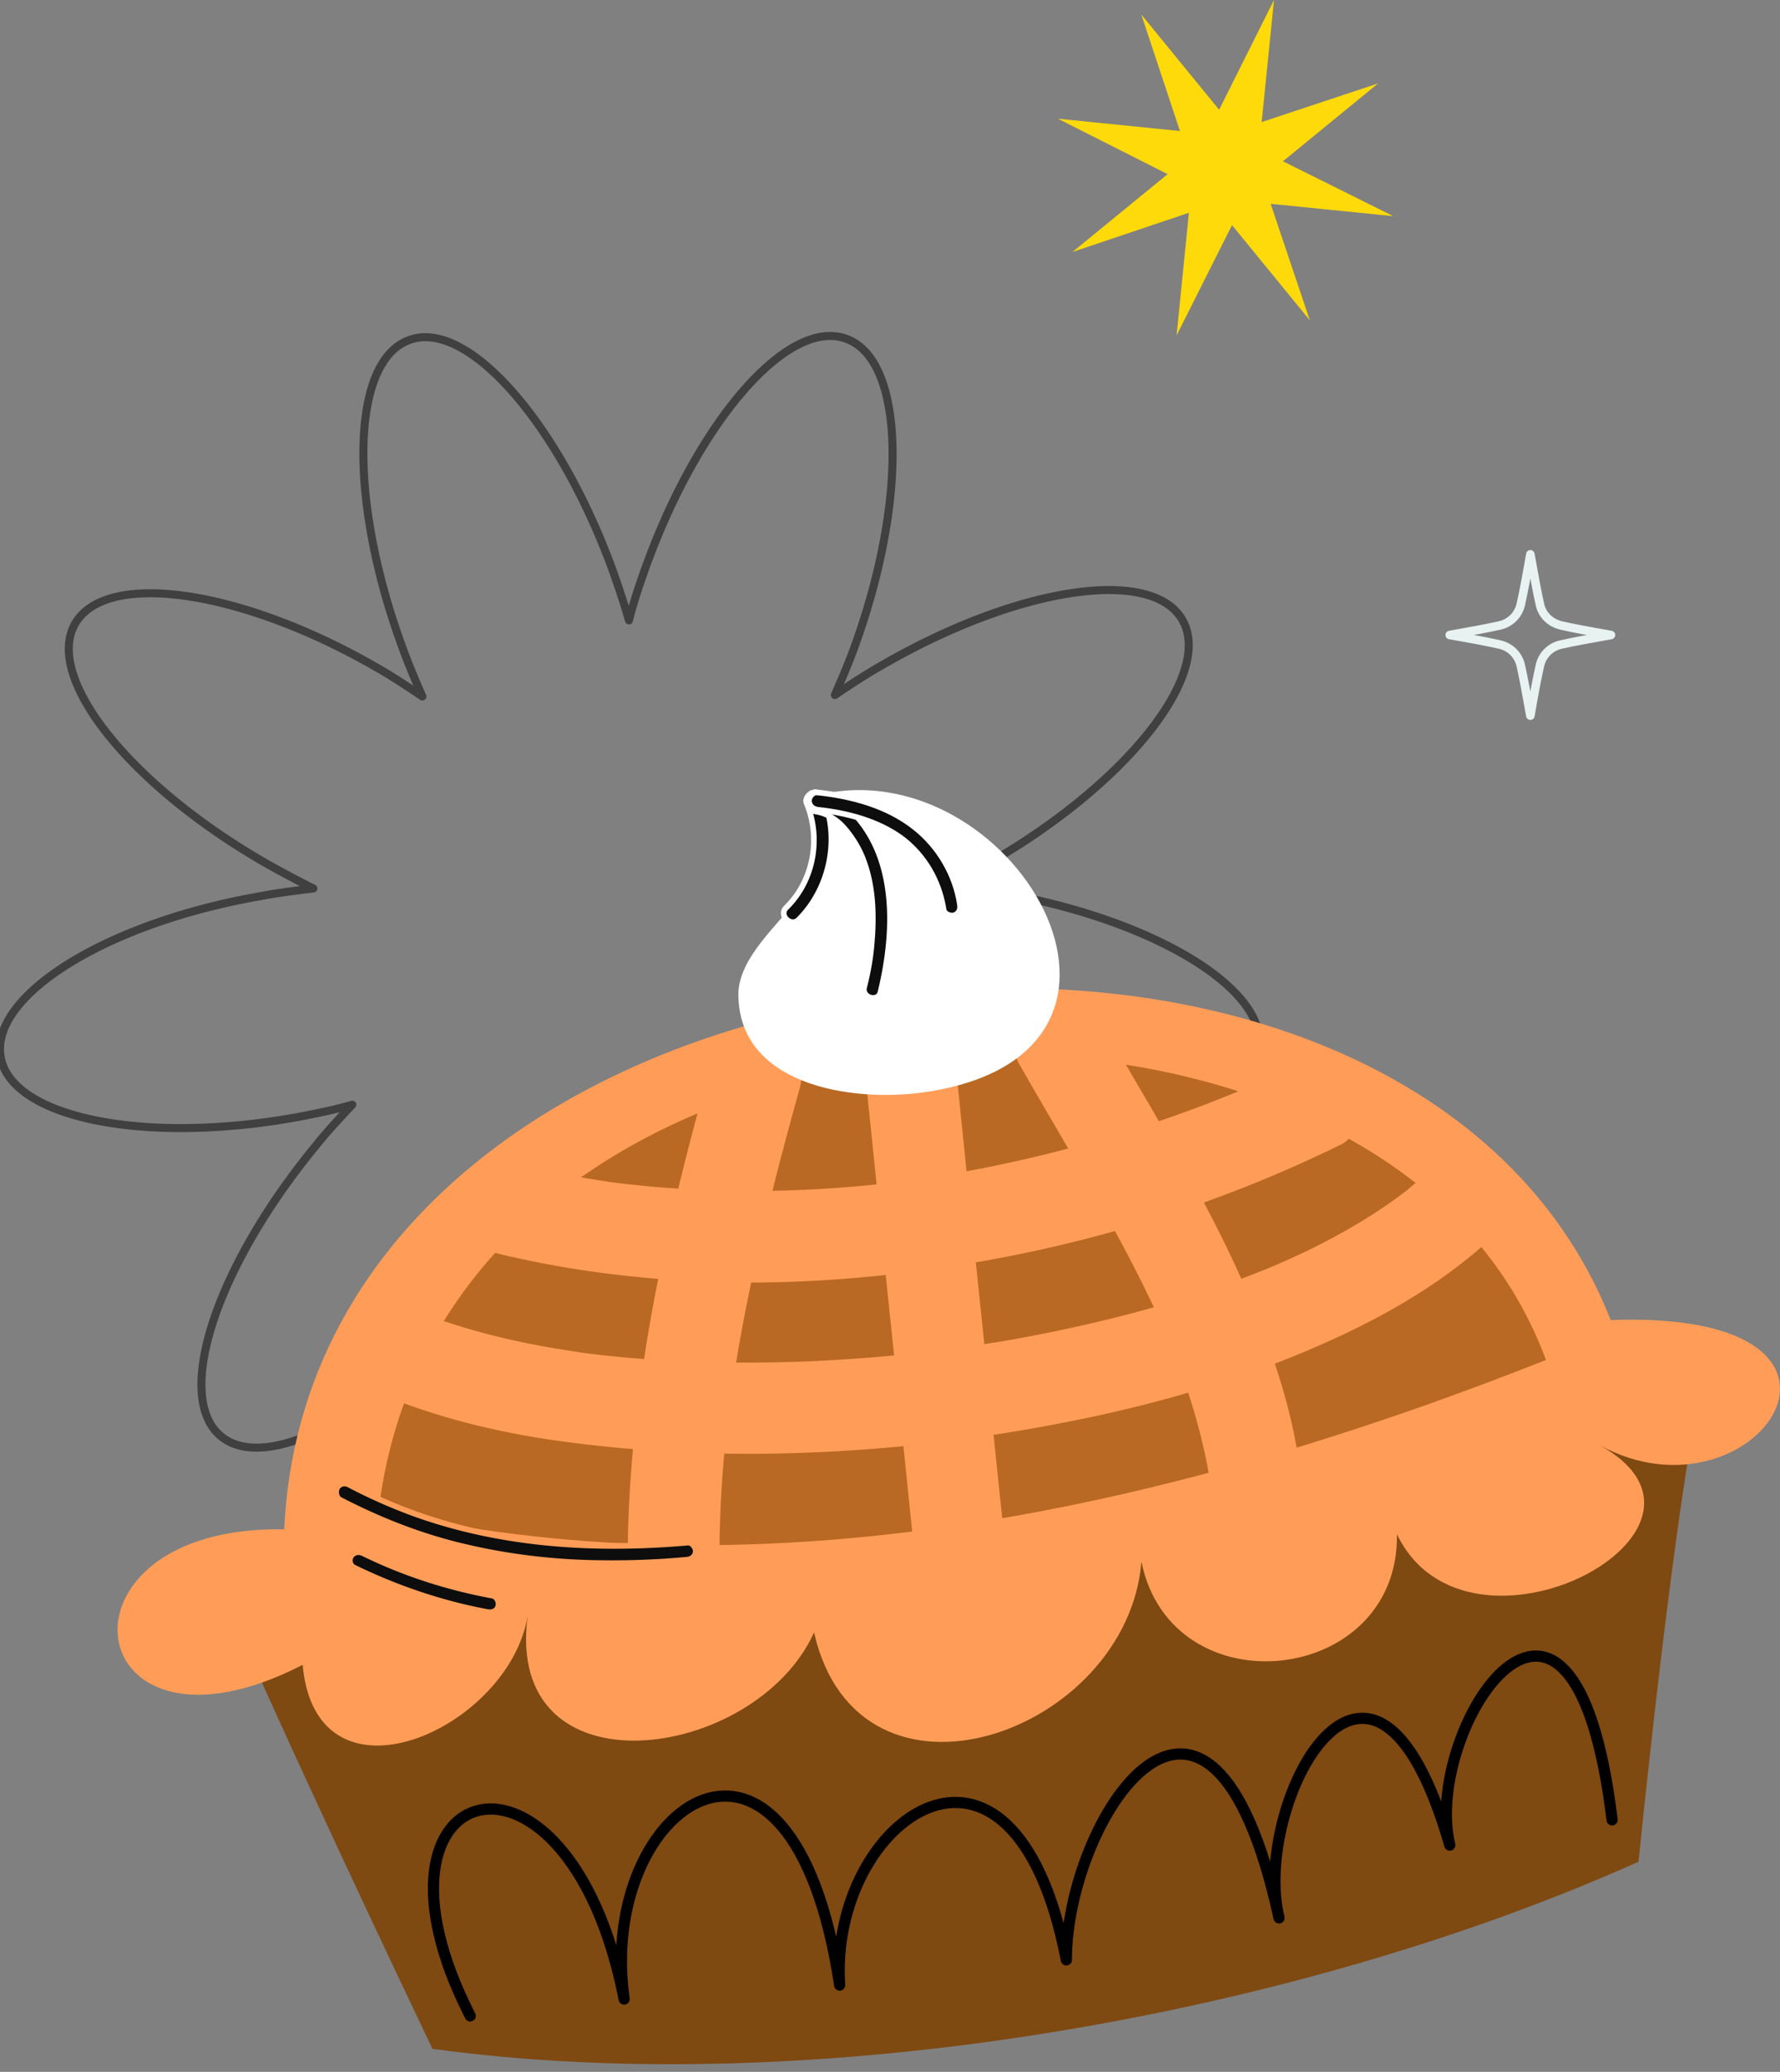<svg xmlns="http://www.w3.org/2000/svg" width="318" height="370" fill="none"><rect width="100%" height="100%" fill="#808080" stroke="none"/><g clip-path="url(#a)"><path stroke="#000" stroke-linecap="round" stroke-linejoin="round" stroke-miterlimit="10" stroke-width="1.432" d="M178.601 159.431c-3.287-.508-6.447-1.016-9.607-1.27a191 191 0 0 0 8.595-4.572c24.143-14.097 39.185-33.401 33.623-42.926-5.561-9.524-29.578-5.841-53.847 8.255-2.907 1.651-5.562 3.429-8.216 5.207 1.264-2.921 2.528-5.842 3.666-9.017 9.48-26.415 8.721-50.926-1.644-54.609-10.365-3.81-26.418 14.605-35.898 41.021-1.137 3.175-2.149 6.223-2.907 9.27-.885-3.047-1.896-6.095-3.034-9.27-9.733-26.416-26.038-44.704-36.277-40.767-10.365 3.81-10.87 28.32-1.264 54.609 1.138 3.175 2.402 6.096 3.666 9.017-2.655-1.778-5.31-3.556-8.216-5.207-24.27-13.969-48.412-17.398-53.848-7.747-5.435 9.652 9.733 28.702 34.002 42.672a192 192 0 0 0 8.596 4.572c-3.16.381-6.32.762-9.607 1.397-27.556 4.826-48.159 17.78-46.263 28.701 1.896 10.922 25.912 15.748 53.342 10.668 3.286-.635 6.446-1.27 9.48-2.159-2.149 2.286-4.424 4.699-6.447 7.239-17.822 21.59-25.533 44.83-17.064 51.942s29.83-4.699 47.78-26.288c2.149-2.54 4.045-5.207 5.94-7.747-.252 3.175-.378 6.35-.378 9.779C92.9 260.267 101.875 283 112.998 283c10.997 0 19.845-22.86 19.719-50.926 0-3.302-.127-6.604-.38-9.779 1.897 2.54 3.793 5.08 5.941 7.62 18.076 21.462 39.564 33.019 47.907 25.78 8.469-7.112.632-30.352-17.444-51.815-2.149-2.54-4.297-4.953-6.573-7.239 3.034.762 6.194 1.397 9.481 2.032 27.555 4.699 51.445-.254 53.215-11.176 2.022-10.667-18.708-23.367-46.263-28.066" opacity=".5"/><path fill="#7F4912" d="M43.516 293.149c14.185 31.933 33.748 72.74 33.748 72.74 67.697 9.277 153.613-5.714 215.462-33.412 0 0 5.513-55.126 10.286-80.202"/><path fill="#FF9D58" d="M287.75 235.738C250.708 141.62 55.817 163.67 50.775 273.116c-43.429-.807-36.773 44.773 3.294 24.202 2.42 26.89 36.84 11.563 40.201-8.74-4.302 32.269 40.673 26.084 51.16 2.958 8.067 35.093 56 18.017 58.488-12.639 5.378 26.488 46.05 22.185 45.647-4.907 12.638 26.218 63.596-.807 36.168-15.933 27.899 15.395 54.991-24.202 2.017-22.319"/><path fill="#8A4600" d="M198.943 189.822c-55.799-8.135-123.63 17.344-131.295 79.866 65.412 14.991 136.135 1.882 208.538-26.824-13.512-36.639-52.168-49.613-77.243-53.042" opacity=".6"/><path fill="#FF9D58" d="M154.1 187.334c1.21 11.563 2.42 23.126 3.563 34.622s2.42 23.126 3.563 34.622c.673 6.521 1.345 13.109 2.017 19.63-.067 1.143.202 2.151.672 3.16a6.1 6.1 0 0 0 1.681 2.622c1.412 1.411 3.765 2.487 5.782 2.42 2.084-.067 4.302-.807 5.781-2.42 1.345-1.479 2.622-3.631 2.42-5.782-1.21-11.563-2.42-23.126-3.563-34.622-1.21-11.563-2.42-23.126-3.563-34.622-.672-6.521-1.344-13.109-2.017-19.63.068-1.143-.201-2.151-.672-3.16a6.07 6.07 0 0 0-1.681-2.621c-1.411-1.412-3.764-2.488-5.781-2.421-2.084.068-4.303.807-5.782 2.421-1.411 1.546-2.621 3.697-2.42 5.781M127.014 190.023c-3.092 11.16-6.05 22.387-8.47 33.748-2.555 11.967-4.505 24.067-5.58 36.303-.538 6.454-.874 12.975-.807 19.496 0 2.084.874 4.302 2.42 5.781 1.412 1.412 3.765 2.488 5.782 2.42 2.084-.067 4.302-.806 5.781-2.42s2.42-3.563 2.42-5.781c-.134-10.152.673-20.303 2.017-30.387-.067.74-.202 1.479-.269 2.151 2.017-15.059 5.378-29.916 9.21-44.638a847 847 0 0 1 3.362-12.37c.537-2.017.269-4.437-.807-6.252-1.008-1.681-2.958-3.294-4.908-3.765-2.084-.471-4.437-.403-6.252.807-1.949 1.21-3.294 2.823-3.899 4.907M182.134 190.091c7.261 12.773 15.059 25.344 21.648 38.521 1.882 3.764 3.697 7.596 5.311 11.495-.269-.672-.538-1.277-.807-1.949 3.563 8.403 6.386 17.143 7.865 26.151.269 1.883 2.152 3.967 3.765 4.908 1.748 1.008 4.303 1.479 6.252.806 1.95-.672 3.899-1.882 4.908-3.764.269-.673.538-1.278.806-1.95a8.03 8.03 0 0 0 0-4.37c-1.815-11.294-5.848-22.117-10.554-32.537-4.639-10.219-10.219-20.034-15.799-29.782a962 962 0 0 1-9.142-15.798c-1.009-1.748-2.891-3.227-4.908-3.765-1.95-.538-4.571-.269-6.252.807-1.748 1.143-3.294 2.823-3.765 4.907-.672 2.152-.47 4.37.672 6.32"/><path fill="#FF9D58" d="M87.746 223.569c9.883 2.488 20.034 4.034 30.185 4.841 9.815.807 19.698.807 29.513.201a251 251 0 0 0 31.596-4.033c9.815-1.882 19.429-4.303 28.908-7.395 9.748-3.16 19.294-6.924 28.504-11.294 1.076-.471 2.084-1.009 3.093-1.479 1.747-.874 3.226-3.025 3.764-4.908.538-1.949.269-4.571-.806-6.252-1.143-1.748-2.824-3.294-4.908-3.765-2.218-.537-4.235-.201-6.252.807-3.63 1.748-7.261 3.429-11.025 4.975.672-.269 1.277-.538 1.949-.807-15.059 6.32-30.79 11.025-46.79 14.185-4.571.874-9.21 1.681-13.848 2.286.739-.067 1.479-.202 2.151-.269-14.387 1.949-29.042 2.555-43.496 1.546a178 178 0 0 1-12.034-1.21c.74.067 1.479.202 2.152.269-6.185-.807-12.236-2.017-18.286-3.496-2.084-.538-4.437-.269-6.252.807-1.68 1.008-3.294 2.958-3.765 4.907-.47 2.084-.403 4.437.807 6.253 1.075 1.882 2.756 3.294 4.84 3.831"/><path fill="#FF9D58" d="M64.957 247.637c11.361 5.176 23.395 8.134 35.765 9.815 14.588 1.949 29.176 2.554 43.899 1.949 15.529-.605 31.059-2.487 46.252-5.512 13.714-2.689 27.294-6.454 40.269-11.698 12.168-4.975 23.866-11.025 33.815-19.764a34 34 0 0 0 2.756-2.622c1.479-1.479 2.421-3.698 2.421-5.782 0-2.017-.874-4.37-2.421-5.781-3.294-3.026-8.269-3.227-11.563 0a60.5 60.5 0 0 1-6.252 5.445c.538-.403 1.076-.874 1.681-1.277-5.849 4.504-12.235 8.201-18.891 11.361a173 173 0 0 1-6.185 2.756c.673-.269 1.278-.537 1.95-.806-14.454 6.05-29.714 10.151-45.109 13.042-4.572.874-9.211 1.546-13.782 2.218.74-.067 1.479-.202 2.151-.269a315 315 0 0 1-27.63 2.42c-8.941.337-17.882.269-26.824-.268-4.705-.337-9.411-.74-14.117-1.412.739.067 1.479.201 2.151.269-8.672-1.143-17.277-2.891-25.546-5.647a69 69 0 0 1-6.185-2.353c.672.269 1.277.537 1.95.806a77 77 0 0 0-2.286-1.008c-2.017-.941-4.034-1.412-6.252-.807-1.883.538-3.967 2.017-4.908 3.765-1.008 1.882-1.479 4.168-.807 6.252.538 1.95 1.816 4.034 3.698 4.908"/><path fill="#0D0D0D" stroke="#FF9D58" d="M60.22 265.693c.46-.747 1.362-.96 2.15-.539l.002.001a94.4 94.4 0 0 0 11.963 5.271l.002.001c15.617 5.544 32.165 6.485 48.479 5.07l.01-.001.009-.001c.335-.042.691.11.985.424.296.317.47.737.47 1.096 0 .83-.685 1.464-1.548 1.518h-.008l-.007.001c-5.024.469-10.116.67-15.207.603h-.003c-7.657-.063-15.37-.891-22.865-2.538l-1.496-.34h-.002c-7.329-1.691-14.37-4.382-21.068-7.746l-1.335-.681-.007-.003-.11-.066c-.248-.169-.436-.464-.526-.839-.1-.421-.057-.879.113-1.231ZM62.7 277.944c.443-.737 1.347-.932 2.179-.547 7.302 3.584 15.075 6.084 23.115 7.571v.001c.358.067.664.318.862.685.198.371.258.813.16 1.182l-.004.014c-.188.798-1.002 1.205-1.909 1.035-8.289-1.538-16.314-4.279-23.873-7.958l-.007-.004-.123-.067c-.275-.174-.468-.47-.553-.818-.1-.404-.036-.808.14-1.073l.007-.011z"/><path fill="#fff" d="M145.433 142.158c9.748 14.118-12.639 22.924-13.513 34.891-.403 16.538 19.765 19.899 33.143 18.017 48.134-6.858 15.529-62.253-19.63-52.908"/><path fill="#0D0D0D" stroke="#fff" d="m145.095 141.082.129.483.011-.003c.808-.238 1.536.253 1.882 1.118l.003.007c3.01 7.197 1.048 16.122-4.457 21.565-.368.354-.76.462-1.12.431a1.7 1.7 0 0 1-1.036-.509c-.29-.29-.47-.656-.496-1.016-.025-.345.088-.723.456-1.077l.004-.004c4.772-4.705 6.149-11.935 3.841-18.106l-.235-.594c-.122-.312-.063-.693.17-1.06.236-.37.608-.653.976-.752z"/><path fill="#0D0D0D" stroke="#fff" d="M145.635 141.847v-.001c2.834.362 5.222 1.684 7.169 3.722l.384.417c7.154 8.342 6.604 20.891 4.124 31.147l-.001.002c-.119.502-.384.788-.685.937-.314.155-.71.182-1.099.075-.777-.214-1.365-.897-1.144-1.848.678-2.643 1.154-5.293 1.358-8.014.406-4.804.276-9.861-1.44-14.531h.001c-.65-1.819-1.782-3.812-3.063-5.367l-.258-.304c-.7-.84-1.411-1.48-2.334-2.048a7.3 7.3 0 0 0-2.734-1.076l-.01-.001-.01-.001-.167-.027c-.815-.154-1.438-.673-1.545-1.585.008-.318.176-.727.472-1.051.302-.328.657-.486.982-.446Z"/><path fill="#0D0D0D" stroke="#fff" d="m145.971 141.511.008.001c6.209.667 12.489 2.331 17.425 6.215v.001c4.273 3.352 7.296 8.415 8.083 13.796l.001.01.002.01c.166.881-.218 1.666-1.061 1.914-.326.092-.78.039-1.175-.165-.394-.204-.634-.505-.675-.827l-.001-.008-.001-.007-.076-.458c-.838-4.712-3.286-9.015-7.1-12.026l-.005-.004-.398-.299c-4.164-3.037-9.72-4.52-14.843-5.046-.943-.112-1.582-.687-1.639-1.598.003-.357.177-.771.469-1.083.295-.315.65-.468.986-.426Z"/><path stroke="#000" stroke-linecap="round" stroke-linejoin="round" stroke-width="2" d="M84.004 360c-21.999-43 17.5-54 27.5-3-5-35 30-59 38.5-2.499-2-29.501 31-53.501 40.5-4.5 0-25.001 25.5-64.501 38-7.5-5-20.001 16.5-61.501 30.5-13.001-5-20.499 22-62 29-4.5"/><path fill="#FFDA0A" d="M208.6 31.1 189 21.2l21.8 2.2-6.9-20.8 13.9 17L227.6 0l-2.2 21.8 20.8-6.9-17 13.9 19.7 9.8-21.9-2.2 7 20.8-13.9-17-9.9 19.7 2.2-21.9-20.8 7z"/><path stroke="#E7F2F1" stroke-linecap="round" stroke-linejoin="round" stroke-miterlimit="10" stroke-width="1.531" d="M278.9 111.7c2.2.5 4.9 1 8.9 1.7-3.9.7-6.7 1.2-8.9 1.7-1.9.4-3.4 1.9-3.8 3.8-.5 2.2-1 4.9-1.7 8.9-.7-3.9-1.2-6.7-1.7-8.9-.4-1.9-1.9-3.4-3.8-3.8-2.2-.5-4.9-1-8.9-1.7 3.9-.7 6.7-1.2 8.9-1.7 1.9-.4 3.4-1.9 3.8-3.8.5-2.2 1-4.9 1.7-8.9.7 3.9 1.2 6.7 1.7 8.9.4 1.9 1.8 3.3 3.8 3.8"/></g><defs><clipPath id="a"><path fill="#fff" d="M0 0h318v370H0z"/></clipPath></defs></svg>